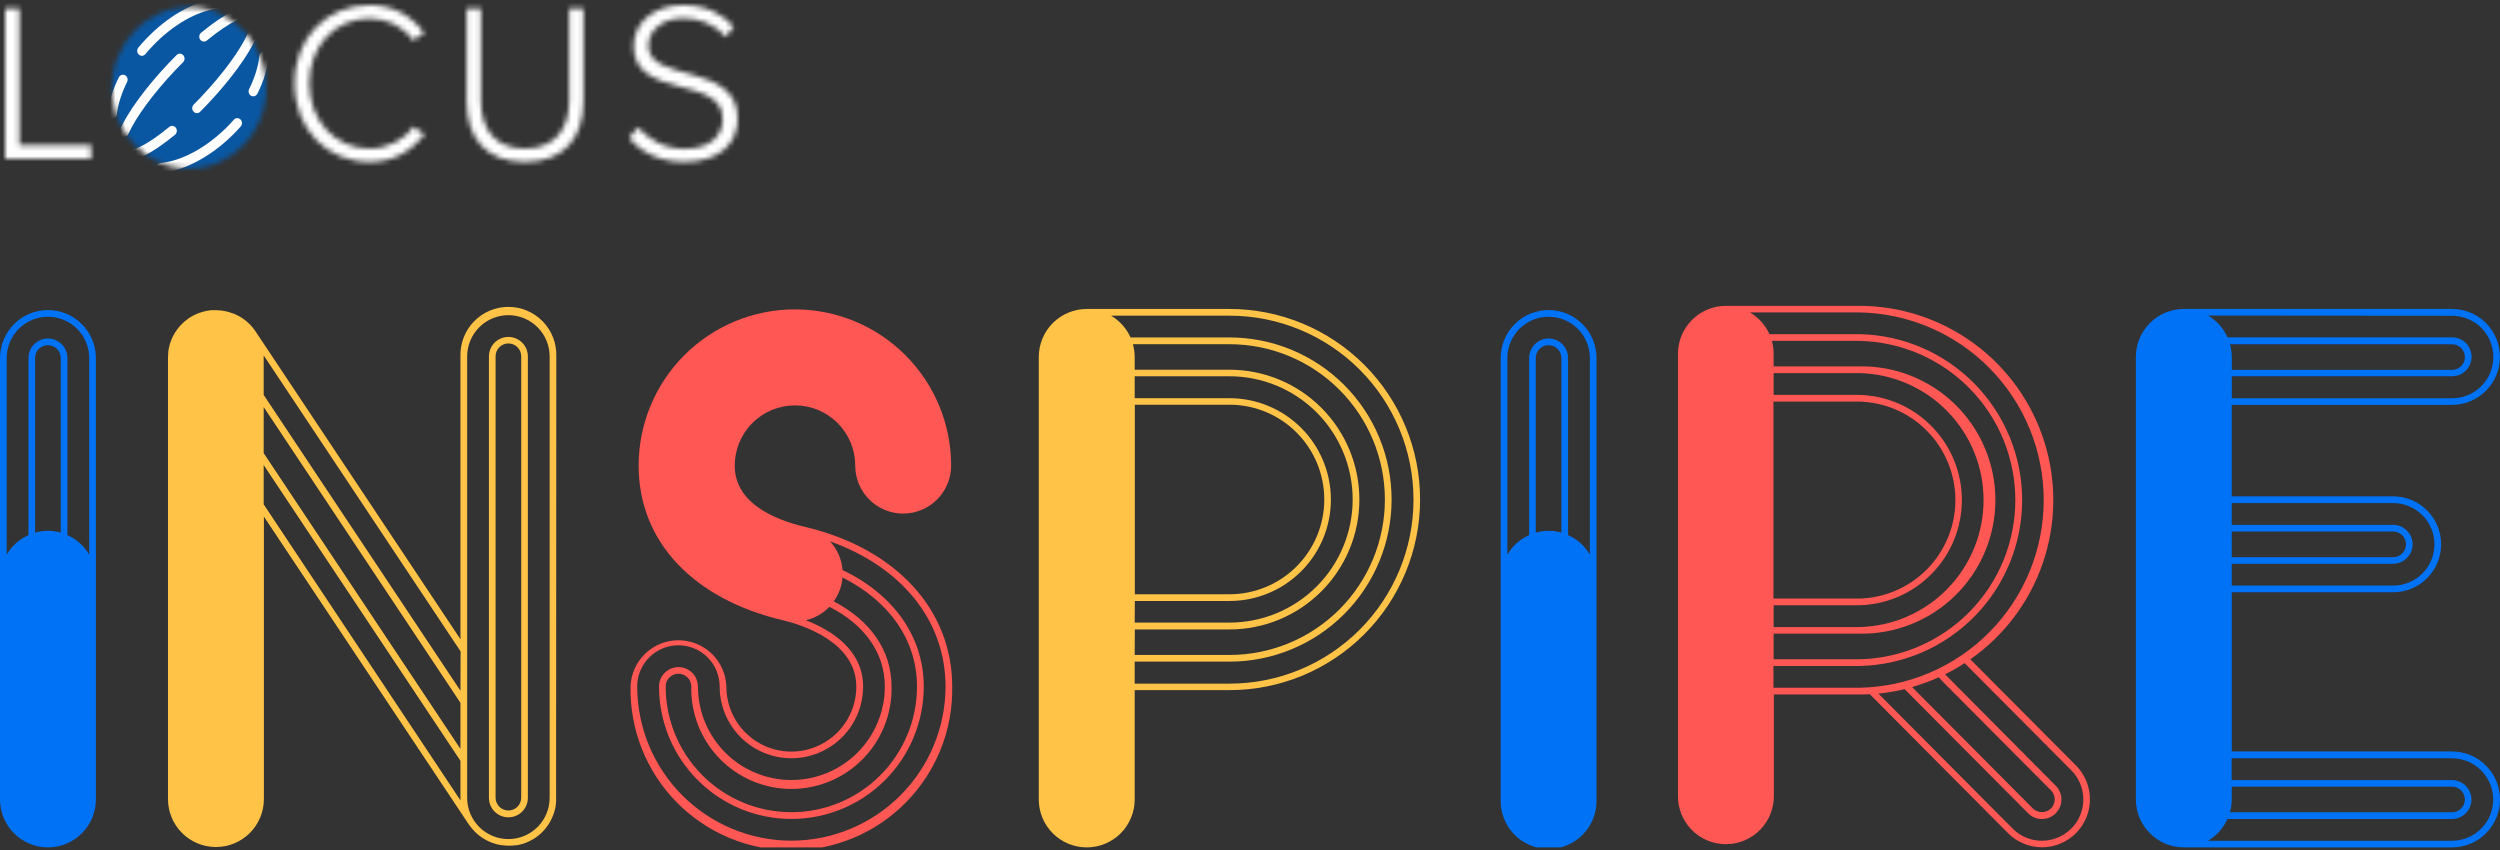 <svg fill="none" height="166" viewBox="0 0 488 166" width="488" xmlns="http://www.w3.org/2000/svg" xmlns:xlink="http://www.w3.org/1999/xlink"><rect x="0" y="0" width="488" height="166" fill="#333333" stroke="none"/><clipPath id="a"><path d="m0 0h488v165.41h-488z"/></clipPath><mask id="b" height="31" maskUnits="userSpaceOnUse" width="143" x="1" y="1"><path clip-rule="evenodd" d="m123.684 9c0 10.456 17.385 5.654 17.385 14.189 0 2.988-2.022 5.869-7.531 5.869-3.992 0-7.227-2.081-8.995-4.214l-1.719 2.08c2.173 2.721 5.914 4.694 10.664 4.694 7.328 0 10.512-3.893 10.512-8.481 0-11.095-17.437-6.881-17.437-14.189 0-3.094 2.934-5.387 6.723-5.387 3.184 0 6.266 1.119 8.339 3.679l1.617-2.027c-2.275-2.561-5.559-4.213-9.956-4.213-5.306 0-9.602 3.201-9.602 8zm-66.19 7.255c0 9.068 6.419 15.362 14.657 15.362 4.599 0 8.086-2.027 10.714-5.44l-2.224-1.441c-1.718 2.615-5.054 4.268-8.49 4.268-6.622 0-11.776-5.334-11.776-12.749 0-7.414 5.155-12.641 11.776-12.641 3.436 0 6.622 1.6 8.49 4.267l2.173-1.44c-2.527-3.361-6.064-5.44-10.663-5.44-8.238 0-14.657 6.24-14.657 15.255zm53.615-14.616v18.031c0 5.814-3.084 9.335-8.644 9.335-5.559 0-8.59-3.521-8.59-9.335v-18.031h-2.78v18.137c0 7.255 3.841 11.842 11.37 11.842 7.531 0 11.422-4.587 11.422-11.842v-18.137zm-110.109 0v29.339h16.78v-2.613h-14v-26.725z" fill="#fff" fill-rule="evenodd"/></mask><mask id="c" height="32" maskUnits="userSpaceOnUse" width="31" x="21" y="1"><path clip-rule="evenodd" d="m21.851 17.16c0 8.703 6.746 15.759 15.068 15.759 8.321 0 15.066-7.056 15.066-15.759 0-8.704-6.746-15.76-15.066-15.76-8.322 0-15.068 7.056-15.068 15.76z" fill="#fff" fill-rule="evenodd"/></mask><g clip-path="url(#a)"><g fill="#0072f5"><path d="m9.36 60.52c-2.482.003-4.861.99-6.616 2.744-1.755 1.755-2.742 4.134-2.744 6.616v86.17c0 2.482.986 4.863 2.741 6.619 1.755 1.755 4.136 2.741 6.619 2.741 2.482 0 4.863-.986 6.619-2.741 1.755-1.756 2.741-4.137 2.741-6.619v-86.17c-.003-2.482-.99-4.861-2.744-6.616s-4.134-2.742-6.616-2.744zm2.49 43.45c-1.633-.472-3.367-.472-5 0v-34.09c0-.663.263-1.299.732-1.768.469-.469 1.105-.732 1.768-.732.663 0 1.299.263 1.768.732.469.469.732 1.105.732 1.768zm1.31.47v-34.56c0-.499-.098-.993-.289-1.454-.191-.461-.471-.88-.824-1.233s-.772-.633-1.233-.824c-.461-.191-.955-.289-1.454-.289-.499 0-.993.098-1.454.289-.461.191-.88.471-1.233.824-.353.353-.633.772-.824 1.233-.191.461-.289.955-.289 1.454v34.57c-1.778.792-3.265 2.121-4.25 3.8v-38.37c0-2.135.848-4.183 2.358-5.692 1.51-1.51 3.557-2.358 5.692-2.358 2.135 0 4.183.848 5.692 2.358s2.358 3.557 2.358 5.692v38.36c-.99-1.673-2.475-2.998-4.25-3.79z"/><path d="m302.29 60.52c-2.482.003-4.861.99-6.616 2.744-1.754 1.755-2.741 4.134-2.744 6.616v86.17c-.041 1.254.171 2.504.622 3.675.452 1.171 1.134 2.239 2.007 3.14.873.902 1.918 1.619 3.074 2.109 1.155.49 2.397.742 3.652.742s2.497-.252 3.652-.742c1.156-.49 2.201-1.207 3.074-2.109.873-.901 1.555-1.969 2.007-3.14.451-1.171.663-2.421.622-3.675v-86.17c0-2.481-.985-4.86-2.738-6.615-1.753-1.755-4.131-2.742-6.612-2.745zm2.49 43.45c-1.634-.468-3.366-.468-5 0v-34.09c0-.663.263-1.299.732-1.768.469-.469 1.105-.732 1.768-.732s1.299.263 1.768.732c.469.469.732 1.105.732 1.768zm1.31.47v-34.56c0-1.008-.4-1.974-1.113-2.687s-1.679-1.113-2.687-1.113-1.974.4-2.687 1.113-1.113 1.679-1.113 2.687v34.57c-1.778.792-3.265 2.121-4.25 3.8v-38.37c0-2.135.848-4.183 2.358-5.692 1.509-1.51 3.557-2.358 5.692-2.358s4.183.848 5.692 2.358c1.51 1.51 2.358 3.557 2.358 5.692v38.36c-.99-1.673-2.475-2.998-4.25-3.79z"/><path d="m478.64 146.69h-43v-31.08h31.51c2.482 0 4.863-.986 6.618-2.741 1.756-1.756 2.742-4.137 2.742-6.619s-.986-4.863-2.742-6.618c-1.755-1.755-4.136-2.741-6.618-2.741h-31.52v-17.86h43c1.229 0 2.446-.242 3.582-.713s2.167-1.16 3.037-2.029c.869-.869 1.558-1.901 2.029-3.037.47-1.136.712-2.353.712-3.582 0-1.229-.242-2.446-.712-3.582-.471-1.136-1.16-2.167-2.029-3.037-.87-.869-1.901-1.559-3.037-2.029-1.136-.47-2.353-.713-3.582-.713h-52.35c-2.482.003-4.861.99-6.616 2.744-1.754 1.755-2.741 4.134-2.744 6.616v86.38c.003 2.482.99 4.861 2.744 6.616 1.755 1.754 4.134 2.741 6.616 2.744h52.36c2.482 0 4.863-.986 6.619-2.741 1.755-1.756 2.741-4.136 2.741-6.619 0-2.482-.986-4.863-2.741-6.618-1.756-1.756-4.137-2.742-6.619-2.742zm-43 6.87h43c.663 0 1.299.263 1.768.732s.732 1.105.732 1.768-.263 1.299-.732 1.768-1.105.732-1.768.732h-43.35c.225-.811.34-1.648.34-2.49zm0-49.8h31.51c.663 0 1.299.263 1.768.732s.732 1.105.732 1.768-.263 1.299-.732 1.768-1.105.732-1.768.732h-31.52zm31.51-5.56c2.135 0 4.183.848 5.692 2.358 1.51 1.51 2.358 3.557 2.358 5.692s-.848 4.183-2.358 5.692c-1.509 1.51-3.557 2.358-5.692 2.358h-31.52v-4.25h31.51c1.008 0 1.974-.4 2.687-1.113s1.113-1.679 1.113-2.687-.4-1.974-1.113-2.687-1.679-1.113-2.687-1.113h-31.51v-4.25zm-31.85-31h43.35c.663 0 1.299.263 1.768.732.469.469.732 1.105.732 1.768 0 .663-.263 1.299-.732 1.768-.469.469-1.105.732-1.768.732h-43v-2.49c-.002-.856-.123-1.707-.36-2.53zm43.35-5.56c2.135 0 4.183.848 5.692 2.358 1.51 1.51 2.358 3.557 2.358 5.692s-.848 4.183-2.358 5.692c-1.509 1.51-3.557 2.358-5.692 2.358h-43v-4.29h43c1.008 0 1.974-.4 2.687-1.113.713-.713 1.113-1.679 1.113-2.687s-.4-1.974-1.113-2.687c-.713-.713-1.679-1.113-2.687-1.113h-43.83c-.796-1.776-2.123-3.261-3.8-4.25zm0 102.48h-47.65c1.674-.991 3.002-2.475 3.8-4.25h43.82c1.008 0 1.974-.4 2.687-1.113s1.113-1.679 1.113-2.687-.4-1.974-1.113-2.687-1.679-1.113-2.687-1.113h-43v-4.25h43c2.135 0 4.183.848 5.692 2.358 1.51 1.51 2.358 3.557 2.358 5.692s-.848 4.183-2.358 5.692c-1.509 1.51-3.557 2.358-5.692 2.358z"/></g><g fill="#ffc347"><path d="m240 60.31h-27.87c-2.482.003-4.861.99-6.616 2.744-1.754 1.755-2.741 4.134-2.744 6.616v86.38c0 2.483.986 4.863 2.741 6.619 1.756 1.755 4.137 2.741 6.619 2.741s4.863-.986 6.619-2.741c1.755-1.756 2.741-4.136 2.741-6.619v-21.34h18.51c9.866 0 19.328-3.919 26.304-10.896 6.977-6.976 10.896-16.438 10.896-26.304 0-9.866-3.919-19.328-10.896-26.304-6.976-6.976-16.438-10.896-26.304-10.896zm-18.48 57h18.48c5.249 0 10.282-2.085 13.994-5.796 3.711-3.712 5.796-8.745 5.796-13.994 0-5.249-2.085-10.282-5.796-13.994-3.712-3.711-8.745-5.796-13.994-5.796h-18.51v-4.28h18.51c6.376 0 12.49 2.533 16.999 7.041 4.508 4.508 7.041 10.623 7.041 16.999 0 6.376-2.533 12.491-7.041 16.999-4.509 4.508-10.623 7.041-16.999 7.041h-18.51zm0-1.31v-37h18.48c2.429 0 4.835.478 7.08 1.408 2.244.93 4.284 2.292 6.001 4.01 1.718 1.718 3.081 3.757 4.011 6.002.93 2.245 1.408 4.65 1.408 7.08 0 2.429-.478 4.835-1.408 7.08-.93 2.244-2.293 4.284-4.011 6.002-1.717 1.717-3.757 3.08-6.001 4.01-2.245.93-4.651 1.408-7.08 1.408zm0 6.87h18.48c6.723 0 13.171-2.671 17.925-7.425s7.425-11.202 7.425-17.925c0-6.723-2.671-13.171-7.425-17.925-4.754-4.754-11.202-7.425-17.925-7.425h-18.51v-2.49c-.003-.842-.12-1.68-.35-2.49h18.86c8.044 0 15.759 3.195 21.447 8.883s8.883 13.403 8.883 21.447c0 8.044-3.195 15.759-8.883 21.447s-13.403 8.883-21.447 8.883h-18.51zm18.48 10.58h-18.51v-4.3h18.51c8.391 0 16.439-3.333 22.373-9.267s9.267-13.981 9.267-22.373c0-8.392-3.333-16.439-9.267-22.373-5.934-5.934-13.982-9.267-22.373-9.267h-19.32c-.796-1.776-2.123-3.261-3.8-4.25h23.12c9.525 0 18.66 3.784 25.396 10.519 6.735 6.735 10.519 15.87 10.519 25.396 0 9.525-3.784 18.66-10.519 25.396-6.736 6.735-15.871 10.519-25.396 10.519z"/><path d="m108.59 69.57c.041-1.254-.171-2.504-.622-3.675-.452-1.171-1.134-2.239-2.007-3.141-.873-.902-1.918-1.619-3.074-2.108-1.155-.49-2.397-.742-3.652-.742-1.255 0-2.497.252-3.652.742-1.155.49-2.2 1.207-3.073 2.108-.873.902-1.555 1.97-2.007 3.141-.452 1.171-.663 2.421-.622 3.675v55.21l-40-60.09c-.798-1.201-1.867-2.197-3.12-2.91-.08-.052-.163-.099-.25-.14l-.34-.17c-.17-.08-.33-.17-.51-.24h-.07c-1.113-.446-2.301-.677-3.5-.68-.23 0-.45 0-.67 0h-.2l-.64.09-.27.05c-.202.036-.403.083-.6.14l-.3.08c-.19.053-.377.116-.56.19-.109.034-.216.074-.32.12-.18.07-.35.16-.53.24l-.31.16c-.18.09-.34.19-.51.29l-.27.17-.22.16c-1.612 1.141-2.817 2.766-3.44 4.64 0 .07-.05.13-.07.2s-.07.28-.11.42-.09.32-.12.49c-.05.22-.08.45-.11.68v.21c0 .34-.05.68-.05 1v86.1c0 2.482.986 4.863 2.741 6.618 1.755 1.756 4.136 2.742 6.619 2.742 2.482 0 4.863-.986 6.619-2.742 1.755-1.755 2.741-4.136 2.741-6.618v-55.14l40 60.09c.1.15.22.28.32.42l.29.37c.135.167.279.327.43.48.082.092.168.178.26.26.15.15.31.3.48.44l.29.23c.19.14.37.28.57.41.234.162.478.309.73.44l.34.17c.21.1.42.2.64.28l.32.12c.24.09.48.16.73.23l.27.07c.284.064.571.115.86.15h.19c.756.106 1.524.106 2.28 0h.31c.34-.06.68-.13 1-.22l.19-.05c.379-.118.75-.262 1.11-.43l.29-.14c.323-.155.637-.329.94-.52l.13-.08c1.665-1.13 2.921-2.768 3.58-4.67 0-.11.08-.2.11-.31l.06-.22c.06-.23.12-.46.17-.69.075-.39.125-.784.15-1.18 0-.11 0-.22 0-.33s0-.22 0-.33zm-17.4 0c0-2.135.848-4.183 2.358-5.692 1.51-1.51 3.557-2.358 5.692-2.358s4.183.848 5.692 2.358c1.51 1.51 2.358 3.557 2.358 5.692v86.17c0 2.135-.848 4.182-2.358 5.692-1.509 1.51-3.557 2.358-5.692 2.358s-4.183-.848-5.692-2.358-2.358-3.557-2.358-5.692zm-39.72 9.88 38.41 57.74v9l-38.41-57.74zm38.41 55.38-38.41-57.74v-7.2c0-.17 0-.34 0-.51l38.44 57.78zm-38.41-36.38v-7.68l38.41 57.74v7.2.52z"/><path d="m99.24 159.54c1.008 0 1.974-.4 2.687-1.113s1.113-1.679 1.113-2.687v-86.17c0-1.008-.4-1.974-1.113-2.687s-1.679-1.113-2.687-1.113c-1.008 0-1.974.4-2.687 1.113-.713.713-1.113 1.679-1.113 2.687v86.17c0 1.008.4 1.974 1.113 2.687.713.713 1.679 1.113 2.687 1.113zm-2.5-90c0-.663.263-1.299.732-1.768.469-.469 1.105-.732 1.768-.732.663 0 1.299.263 1.768.732.469.469.732 1.105.732 1.768v86.17c0 .663-.263 1.299-.732 1.768s-1.105.732-1.768.732c-.663 0-1.299-.263-1.768-.732-.469-.469-.732-1.105-.732-1.768z"/></g><path d="m157.31 102.89c-6.33-1.48-13.89-4.76-13.89-12 0-3.119 1.239-6.11 3.444-8.316 2.206-2.205 5.197-3.444 8.316-3.444s6.11 1.239 8.316 3.444c2.205 2.205 3.444 5.197 3.444 8.316 0 2.482.986 4.863 2.741 6.619 1.756 1.755 4.137 2.742 6.619 2.742s4.863-.986 6.619-2.742c1.755-1.755 2.741-4.136 2.741-6.619 0-8.089-3.213-15.847-8.933-21.567-5.72-5.72-13.478-8.933-21.567-8.933s-15.847 3.213-21.567 8.933c-5.72 5.72-8.933 13.478-8.933 21.567 0 14.79 10.6 26.09 28.35 30.23 3.39.82 14.14 4.13 14.14 12.91 0 3.363-1.336 6.588-3.714 8.966s-5.603 3.714-8.966 3.714-6.588-1.336-8.966-3.714-3.714-5.603-3.714-8.966c-.079-2.428-1.1-4.73-2.846-6.42-1.745-1.69-4.08-2.634-6.509-2.634s-4.764.944-6.509 2.634c-1.746 1.69-2.767 3.992-2.846 6.42-.074 4.17.683 8.313 2.227 12.187s3.845 7.402 6.768 10.377c2.922 2.976 6.408 5.339 10.254 6.952s7.975 2.444 12.146 2.444 8.3-.831 12.146-2.444 7.332-3.976 10.254-6.952c2.923-2.975 5.224-6.503 6.768-10.377s2.301-8.017 2.227-12.187c.01-15-10.94-26.92-28.56-31.14zm21.69 31.12c0 6.506-2.584 12.745-7.185 17.345-4.6 4.6-10.839 7.185-17.345 7.185s-12.745-2.585-17.345-7.185c-4.601-4.6-7.185-10.839-7.185-17.345 0-.663.263-1.299.732-1.768s1.105-.732 1.768-.732 1.299.263 1.768.732.732 1.105.732 1.768c-.059 2.604.403 5.193 1.359 7.616s2.386 4.63 4.207 6.493c1.82 1.862 3.995 3.342 6.396 4.352 2.4 1.011 4.978 1.531 7.583 1.531s5.183-.52 7.583-1.531c2.401-1.01 4.576-2.49 6.396-4.352 1.821-1.863 3.251-4.07 4.207-6.493s1.418-5.012 1.359-7.616c0-7-4.09-12.88-11.28-16.62.706-.987 1.215-2.101 1.5-3.28.102-.458.168-.922.2-1.39 9.15 4.59 14.55 12.25 14.55 21.29zm-24.53 30.09c-7.977-.011-15.624-3.184-21.265-8.825s-8.814-13.288-8.825-21.265c0-2.135.848-4.183 2.358-5.692 1.509-1.51 3.557-2.358 5.692-2.358s4.183.848 5.692 2.358c1.51 1.509 2.358 3.557 2.358 5.692 0 3.713 1.475 7.274 4.101 9.899 2.625 2.626 6.186 4.101 9.899 4.101s7.274-1.475 9.9-4.101c2.625-2.625 4.1-6.186 4.1-9.899 0-7.27-6.43-11.1-11.19-12.94 1.76-.404 3.362-1.315 4.61-2.62 6.89 3.5 10.82 9 10.82 15.57 0 4.837-1.922 9.477-5.342 12.898-3.421 3.42-8.06 5.342-12.898 5.342s-9.477-1.922-12.898-5.342c-3.42-3.421-5.342-8.061-5.342-12.898 0-1.008-.4-1.974-1.113-2.687s-1.679-1.113-2.687-1.113-1.974.4-2.687 1.113-1.113 1.679-1.113 2.687c0 6.853 2.722 13.426 7.568 18.272 4.846 4.845 11.419 7.568 18.272 7.568s13.426-2.723 18.272-7.568c4.846-4.846 7.568-11.419 7.568-18.272 0-9.76-5.91-18-15.86-22.75-.11-1.498-.584-2.947-1.38-4.22-.309-.49-.661-.951-1.05-1.38 14 5 22.54 15.49 22.54 28.35-.013 7.975-3.188 15.62-8.828 21.259-5.641 5.638-13.287 8.81-21.262 8.821z" fill="#ff5753"/><path d="m405.26 149.45-20.65-20.75c6.611-4.621 11.576-11.23 14.174-18.866s2.694-15.901.273-23.595c-2.421-7.694-7.232-14.416-13.734-19.188-6.502-4.773-14.357-7.348-22.423-7.351h-26c-2.481-0-4.86.985-6.615 2.738s-2.742 4.131-2.745 6.612v86.07c-.041 1.254.171 2.504.622 3.675.452 1.171 1.134 2.239 2.007 3.14.873.902 1.918 1.619 3.074 2.109 1.155.489 2.397.742 3.652.742s2.497-.253 3.652-.742c1.156-.49 2.201-1.207 3.074-2.109.873-.901 1.555-1.969 2.007-3.14.451-1.171.663-2.421.622-3.675v-19.56h16.65c.7 0 1.39 0 2.08-.06l27 27.15c1.755 1.753 4.134 2.738 6.615 2.738s4.86-.985 6.615-2.738c1.748-1.749 2.735-4.117 2.744-6.59.009-2.472-.959-4.848-2.694-6.61zm-59.39-82.91h17c8.145.146 15.907 3.484 21.616 9.296 5.708 5.812 8.907 13.633 8.907 21.779 0 8.146-3.199 15.967-8.907 21.779-5.709 5.812-13.471 9.15-21.616 9.296h-16.66v-5h16.69c3.469.068 6.916-.557 10.14-1.837s6.161-3.191 8.638-5.62 4.444-5.327 5.788-8.526c1.343-3.199 2.035-6.633 2.035-10.102s-.692-6.904-2.035-10.102c-1.344-3.199-3.311-6.097-5.788-8.526-2.477-2.429-5.414-4.34-8.638-5.62s-6.671-1.905-10.14-1.837h-16.69v-2.5c-.002-.838-.116-1.672-.34-2.48zm17 51.61c5.368-.118 10.476-2.334 14.23-6.172 3.755-3.838 5.857-8.994 5.857-14.363 0-5.369-2.102-10.525-5.857-14.363-3.754-3.838-8.862-6.054-14.23-6.172h-16.66v-4.25h16.69c6.487.13 12.665 2.799 17.206 7.433 4.542 4.634 7.086 10.864 7.086 17.352 0 6.488-2.544 12.718-7.086 17.352-4.541 4.634-10.719 7.303-17.206 7.433h-16.69v-4.25zm-16.69-1.31v-38.45h16.72c5.023.115 9.801 2.19 13.313 5.783s5.479 8.418 5.479 13.442c0 5.024-1.967 9.849-5.479 13.442s-8.29 5.668-13.313 5.783zm0 17.41v-4.25h16.72c8.491-.149 16.583-3.627 22.534-9.684 5.952-6.057 9.287-14.209 9.287-22.701 0-8.492-3.335-16.644-9.287-22.701-5.951-6.057-14.043-9.535-22.534-9.684h-17.5c-.798-1.774-2.126-3.259-3.8-4.25h21.3c9.611.159 18.775 4.088 25.516 10.941 6.741 6.853 10.519 16.081 10.519 25.694 0 9.613-3.778 18.84-10.519 25.693-6.741 6.854-15.905 10.783-25.516 10.942zm32.84-1.41 21.34 21.45c.233.231.417.507.54.812.124.304.185.63.18.958 0 .327-.064.651-.189.953-.126.302-.309.576-.541.807-.476.453-1.108.706-1.765.706s-1.289-.253-1.765-.706l-23.58-23.71c1.785-.506 3.53-1.145 5.22-1.91zm25.25 28.92c-1.509 1.508-3.556 2.356-5.69 2.356s-4.181-.848-5.69-2.356l-26.23-26.37c1.725-.17 3.436-.461 5.12-.87l24.12 24.24c.352.353.771.634 1.231.825.461.192.955.29 1.454.29s.993-.098 1.454-.29c.46-.191.879-.472 1.231-.825.356-.349.639-.766.832-1.227.192-.46.29-.954.288-1.453.004-1.007-.391-1.975-1.1-2.69l-21.29-21.44-.29-.34c1.304-.651 2.569-1.375 3.79-2.17l20.82 20.93c1.506 1.514 2.35 3.564 2.346 5.699-.003 2.136-.854 4.182-2.366 5.691z" fill="#ff5753"/><g mask="url(#b)"><path clip-rule="evenodd" d="m-.862 32.707h146.339v-32.314h-146.339z" fill="#fff" fill-rule="evenodd"/></g><g mask="url(#c)"><path clip-rule="evenodd" d="m20.099 34.767h33.64v-35.216h-33.64z" fill="#0957a2" fill-rule="evenodd"/><g fill="#fefefe"><path d="m34.48 10.74c-.507.506-1.027 1.039-1.56 1.6-4.428 4.671-7.956 9.501-9.504 12.96-.216.482-.021 1.058.436 1.286.457.228 1.002.022 1.217-.461 1.444-3.228 4.851-7.891 9.142-12.418.521-.548 1.029-1.069 1.524-1.563.367-.366.384-.977.037-1.365s-.925-.405-1.292-.039z"/><path d="m23.515 30.631c.942.994 2.515.8 4.593-.212 1.704-.832 3.793-2.255 6.06-4.123.398-.328.469-.935.159-1.355-.31-.42-.885-.495-1.283-.168-2.166 1.785-4.142 3.131-5.702 3.892-1.432.698-2.336.809-2.535.599-.357-.377-.936-.376-1.293.001s-.356.989.001 1.366z"/><path d="m39.065 21.819c.478-.479.956-.971 1.436-1.476 4.505-4.753 8.074-9.661 9.579-13.129.21-.485.009-1.058-.45-1.28s-1.002-.009-1.212.475c-1.4 3.225-4.844 7.963-9.208 12.566-.469.493-.937.975-1.404 1.443-.366.367-.381.979-.033 1.365.348.387.926.403 1.293.035z"/><path d="m45.422 2.213c-1.727.825-3.859 2.27-6.175 4.179-.398.328-.469.935-.158 1.355s.885.495 1.283.167c2.211-1.823 4.226-3.188 5.804-3.942.46-.22.664-.792.456-1.278-.208-.486-.75-.701-1.21-.482z"/><path d="m42.253-.251c-4.484.56-9.563 3.44-13.787 7.895-.504.531-.992 1.082-1.46 1.647-.333.401-.294 1.011.085 1.363s.958.311 1.29-.09c.442-.533.902-1.052 1.377-1.553 3.95-4.166 8.663-6.838 12.71-7.344.501-.063.86-.543.801-1.072-.059-.53-.514-.908-1.015-.846z"/><path d="m23.192 15.103c-1.181 2.368-1.932 4.747-2.198 6.966-.063.529.291 1.012.792 1.079.501.067.958-.308 1.022-.837.237-1.977.919-4.136 2.002-6.308.235-.472.064-1.056-.383-1.304s-1-.067-1.235.405z"/><path d="m31.479 33.757c4.468-.438 9.577-3.119 13.898-7.37.569-.559 1.107-1.127 1.613-1.704.343-.391.321-1.002-.049-1.365-.37-.362-.949-.339-1.292.052-.475.541-.98 1.075-1.517 1.603-4.042 3.976-8.784 6.465-12.821 6.86-.503.049-.873.52-.826 1.051s.492.922.995.872z"/><path d="m50.249 18.283c1.202-2.423 1.954-4.853 2.198-7.109.057-.53-.303-1.008-.805-1.069-.502-.06-.955.32-1.012.85-.217 2.006-.899 4.21-2.001 6.431-.234.472-.062 1.056.386 1.304s1.0.065 1.234-.407z"/></g></g></g></svg>